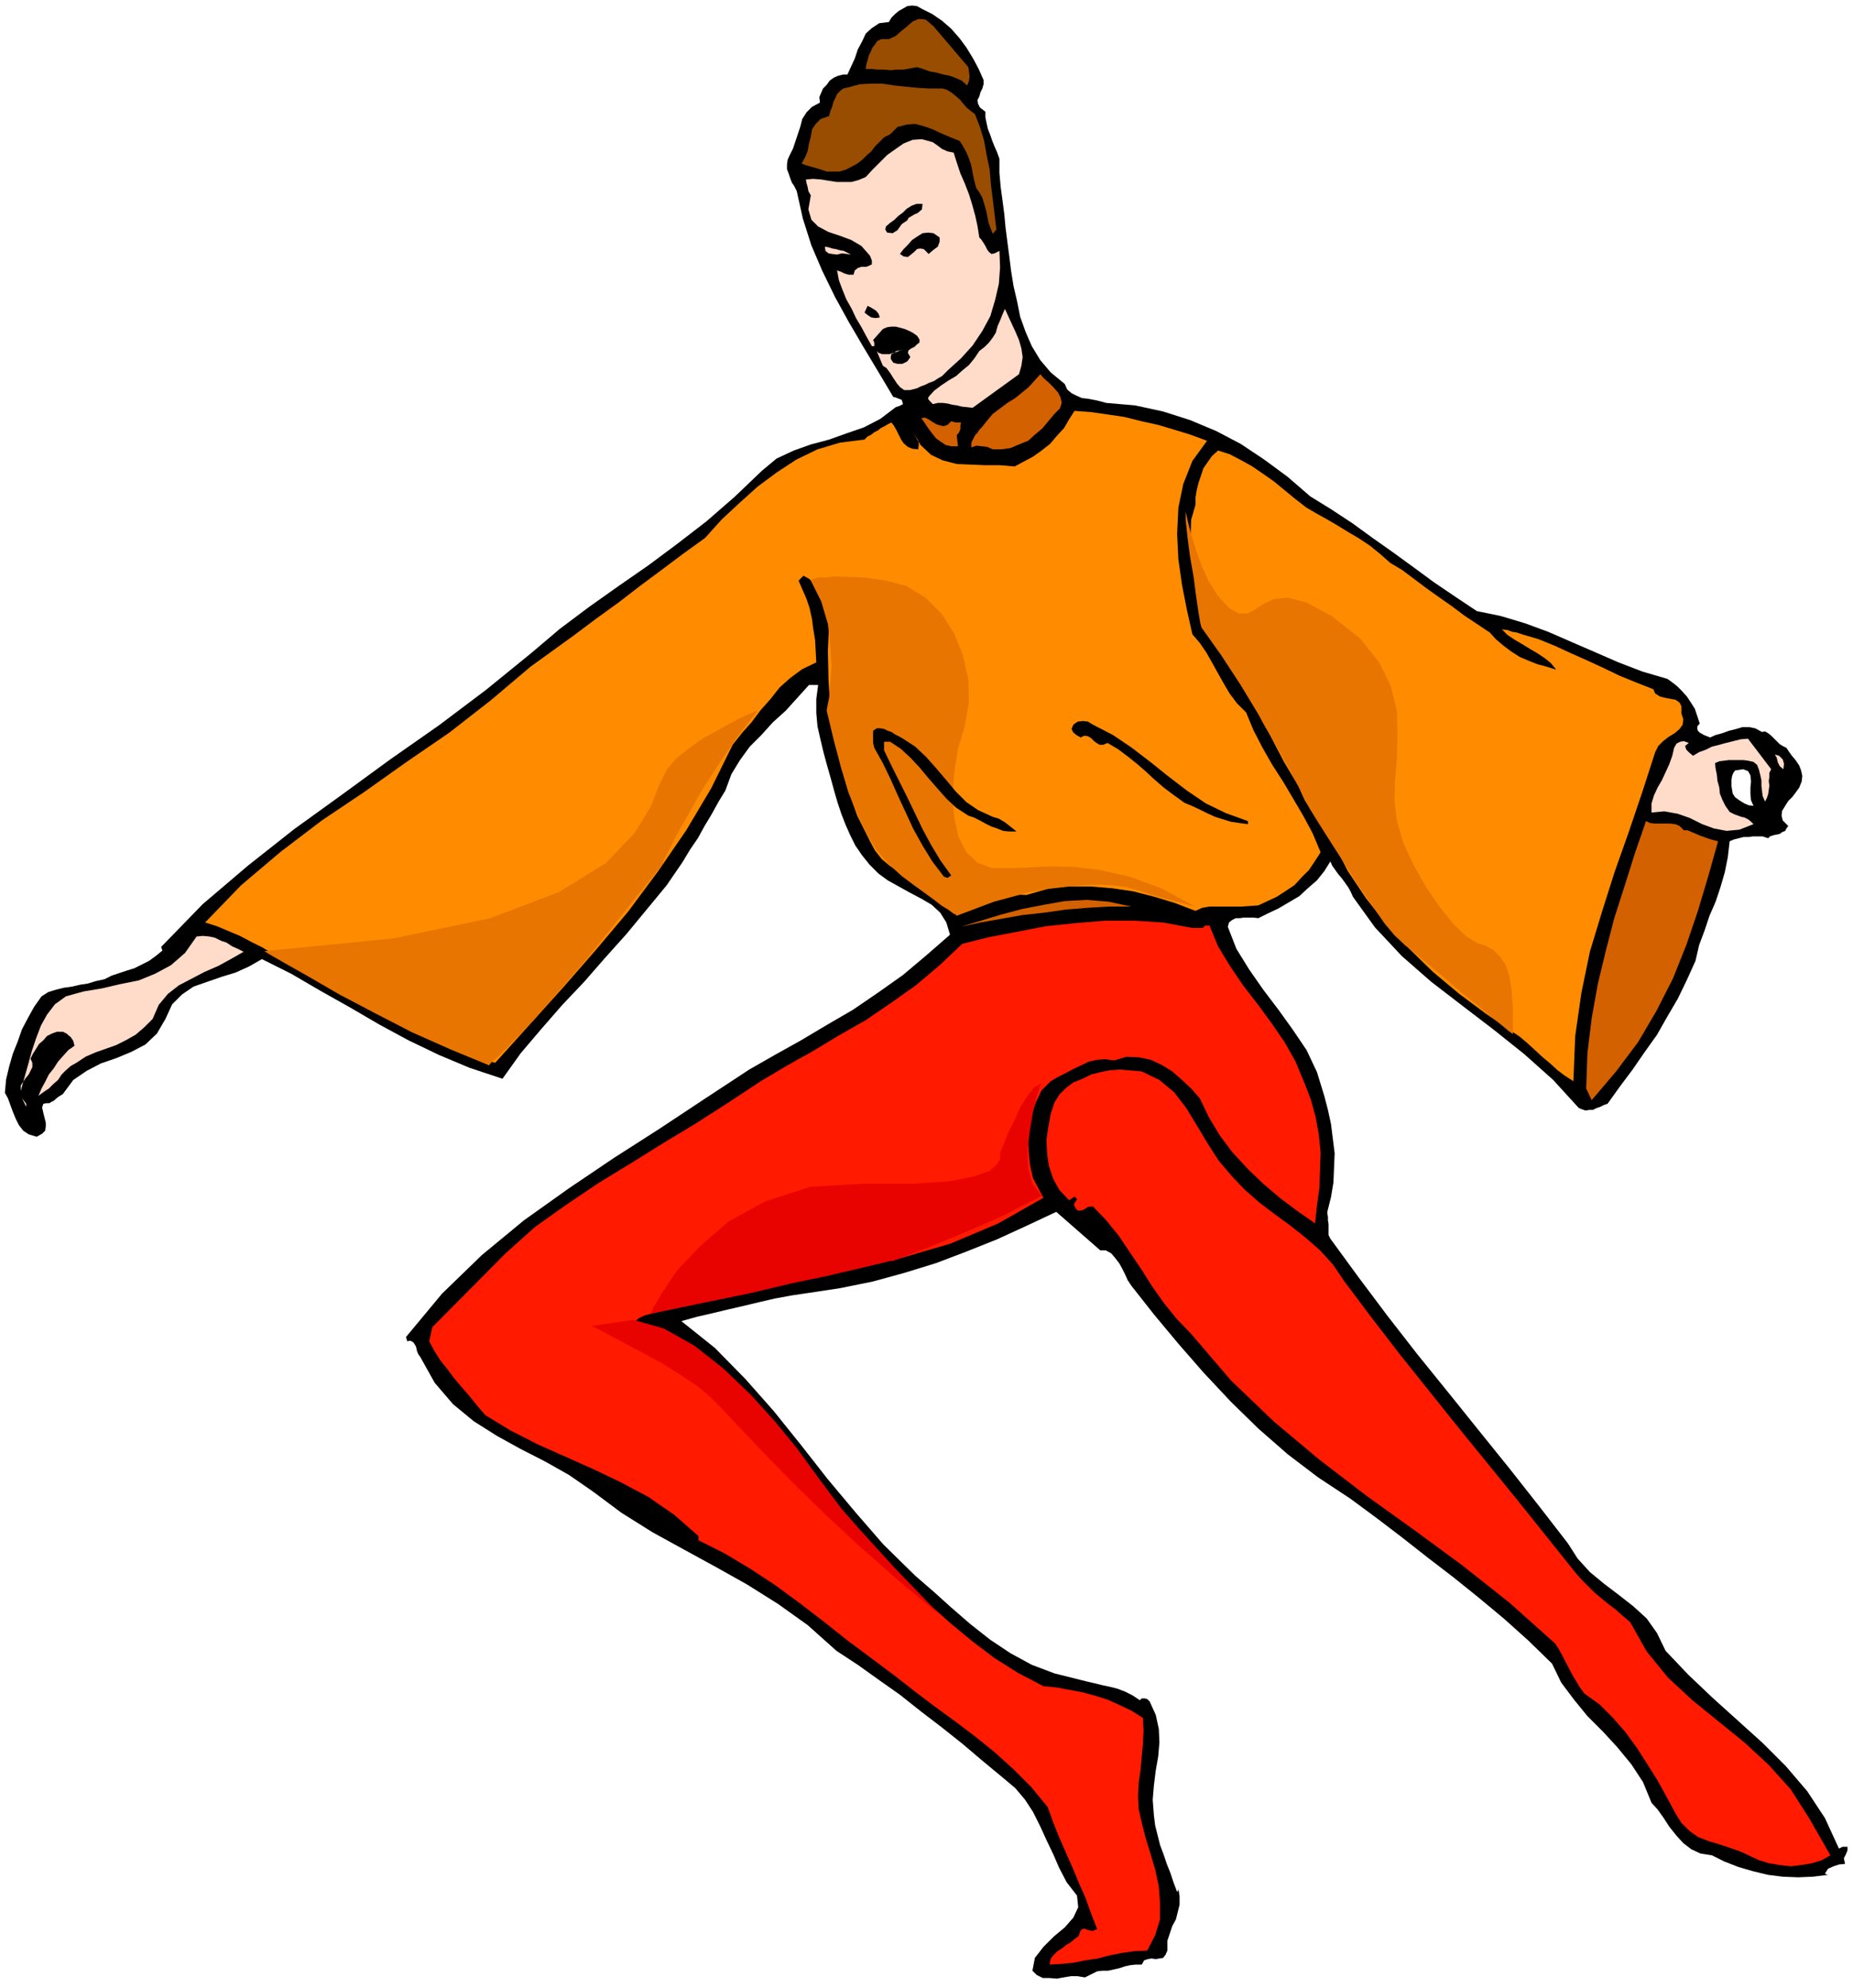 <svg xmlns="http://www.w3.org/2000/svg" fill-rule="evenodd" height="526.099" preserveAspectRatio="none" stroke-linecap="round" viewBox="0 0 3035 3256" width="490.455"><style>.brush1{fill:#000}.pen1{stroke:none}.brush3{fill:#ffdbc9}.brush4{fill:#d46100}.brush5{fill:#ff8c00}.brush6{fill:#ff1a00}.brush7{fill:#e87500}</style><path class="pen1 brush1" d="m3022 3053-2-9 3-6 3-7v-6h-8l-6 3-23-50-29-44-35-41-38-38-41-37-41-37-40-38-37-39-14-29-17-24-22-20-23-18-25-19-23-19-20-22-16-25-48-62-48-61-50-62-49-61-51-63-49-63-48-64-46-63-3-6v-18l-1-6v-6l-1-5v-3l6-24 4-24 1-24 1-24-3-24-3-24-5-23-6-23-12-39-17-36-23-34-23-32-25-33-23-33-21-34-14-36 2-7 5-4 6-3h7l6-1h16l8 1 16-8 17-8 17-10 17-10 14-13 15-13 12-15 10-16 3 7 5 7 5 7 6 7 5 7 5 7 4 7 4 9 36 50 44 47 48 42 52 40 51 39 50 40 47 42 42 46 5 2 6 2 6-1h6l6-3 6-2 6-3 6-2 20-28 21-28 20-29 20-28 17-30 17-29 15-31 14-31 6-26 9-24 8-24 10-23 8-24 7-24 5-25 3-26 7-3 8-2 8-2h8l7-1h16l9 3 3-3 6-2 5-1 5-1 4-3 5-2 2-4 3-4-9-9-2-8 1-8 5-8 5-8 7-7 6-8 5-7 4-10 1-9-2-9-3-8-6-9-6-7-5-7-4-6-6-3-5-3-5-5-4-4-5-5-5-4-5-3-5 1-11-6-10-2h-11l-10 3-12 3-11 4-11 3-9 4-10-4-7-4-3-3-1-3v-4l4-5-4-12-4-12-7-11-6-9-8-9-8-8-9-7-7-5-41-12-39-15-39-17-37-16-39-17-38-14-40-12-39-8-36-24-34-23-34-25-33-24-34-24-33-24-35-23-34-21-37-32-38-28-39-26-40-21-43-18-44-14-46-10-47-4-11-3-9-2-11-2-9-1-9-4-8-4-7-6-4-9-23-19-17-20-14-23-10-23-9-25-5-25-6-26-4-25-3-24-3-23-3-23-2-22-3-23-3-22-2-23v-23l-4-11-4-9-4-10-3-9-4-10-2-9-2-10v-9l-9-7-3-6-1-6 3-6 2-7 3-6 2-7v-7l-8-18-9-17-11-18-11-15-14-16-15-13-16-11-16-8-9-5-8-1-8 1-7 4-7 4-6 5-6 6-4 7-16 2-12 8-10 9-6 13-7 13-5 15-6 13-6 13h-7l-8 2-7 3-7 5-5 7-6 6-3 7-3 7 1 9-13 7-9 9-7 11-3 12-4 12-4 12-4 12-6 12-3 7-1 8v7l3 8 2 6 3 8 4 6 4 8 10 45 14 44 18 42 21 43 22 40 24 41 24 40 25 42 4 1 5 2 5 2 2 7-6 3-6 2-25 19-27 14-29 10-28 10-30 8-28 10-28 13-24 20-45 43-46 40-48 37-47 35-49 34-48 34-48 36-46 39-75 61-77 58-80 56-78 57-79 57-76 60-74 63-68 70 2 6-11 9-11 8-12 6-12 6-13 4-12 4-12 4-12 6-14 3-13 4-13 2-13 3-14 2-12 3-13 4-11 7-12 17-10 18-10 19-7 20-8 20-6 21-5 21-2 22 5 9 4 11 4 11 5 12 5 10 7 9 9 6 13 4 9-5 5-5 1-7v-6l-2-8-2-8-2-9 2-6 5-1h5l3-2 4-2 7-6 8-5 17-23 22-15 23-12 26-9 24-10 23-12 19-18 14-24 11-24 16-16 19-13 23-8 23-8 23-7 22-10 21-12 48 24 48 28 48 27 48 28 48 26 50 24 50 21 54 18 30-42 34-40 34-39 36-38 34-39 35-39 33-40 33-40 13-19 13-19 12-20 13-19 11-20 12-20 11-20 11-18 10-27 14-23 16-22 19-19 19-21 21-19 19-21 19-21h15l-3 23v23l2 22 5 22 5 21 6 22 6 21 6 22 5 17 6 18 7 18 8 18 8 16 11 16 12 15 15 15 15 11 18 10 18 10 19 10 17 10 14 13 10 16 6 20-39 34-38 32-41 29-41 28-43 25-42 25-43 24-42 24-73 48-74 49-75 48-74 50-73 52-69 57-65 63-59 71 2 7 5-1 4 2 2 2 3 5 1 3 1 5 2 5 3 4 24 43 30 35 34 28 38 24 38 21 41 21 39 22 39 27 47 35 51 32 51 28 53 29 50 28 51 32 49 35 47 42 35 23 35 25 34 24 34 27 34 26 34 27 33 28 35 29 19 16 16 19 13 20 12 24 10 22 11 23 10 23 12 23 17 22 2 19-8 17-14 16-18 15-17 17-14 18-4 21 7 7 10 5h11l12 1 11-2 12-2h11l12 2 20-10 9-1h9l9-2 9-2 9-3 9-2 9-1h10l4-7 6-2 6-1 7 1 6-1 6-1 4-5 3-7v-16l4-12 4-12 6-11 3-12 3-12v-14l-2-13v3l-2 3-6-16-5-15-6-15-5-15-6-16-4-16-4-16-2-16-2-26 2-24 3-24 4-23 2-23-1-22-5-23-10-22-4-4-4-1h-5l-3 3-12-8-12-6-13-5-12-3-14-3-12-3-13-3-12-3-40-10-37-14-35-19-33-22-33-26-30-26-30-27-30-26-52-51-46-53-46-55-43-55-45-56-46-52-50-51-55-44 25-7 26-6 25-6 26-6 25-6 26-6 27-5 27-4 53-8 54-11 51-14 52-16 50-19 50-20 48-22 49-23 72 63h9l9 5 6 7 7 9 5 9 5 10 4 9 6 9 37 47 40 48 41 47 45 48 45 44 48 42 50 38 53 35 42 31 42 32 42 33 43 33 41 33 42 35 39 35 39 38 15 31 21 28 22 27 26 26 23 25 23 28 19 29 14 34 10 11 10 14 9 14 12 15 11 12 13 10 15 7 19 3 20 10 23 9 24 7 25 6 24 3 25 1 24-1 25-3-3-1-2-1 5-8 9-4 9-3 10-1zm-180-1791 13-2 8 3 4 7 1 10-1 10v11l1 10 4 9-8-1-7-3-8-5-7-5-4-6-1-6-1-6v-11l1-6 2-5 3-4z"/><path class="pen1" d="m1586 110 1 7 1 8-1 8-3 7-9-8-9-4-11-4-10-2-11-3-11-2-11-4-10-3-11 2-11 2h-11l-10 1-11-1h-10l-11-1h-9l1-8 2-6 2-8 3-6 3-7 4-5 4-6 7-3h12l11-5 9-8 10-8 9-8 10-4 11 1 13 11 57 67zm-42 35 7 2 8 5 6 5 7 6 5 6 6 7 6 5 8 6 8 21 7 23 4 23 5 24 2 24 3 24 3 25 3 25-6 7-4-10-3-9-2-10-2-10-3-10-3-10-5-9-5-7-3-11-2-9-2-11-2-9-4-11-4-9-5-9-5-8-15-6-14-6-15-7-14-5-15-4-14 1-15 4-12 12-10 5-7 7-8 8-6 8-8 7-7 7-8 6-9 5-10 5-10 3h-21l-12-4-10-3-11-3-8-3 6-11 4-10 2-12 3-11 2-12 6-9 8-8 14-5 2-8 3-7 2-8 3-6 3-7 5-5 5-4 9-2 18-5 18-1h19l20 3 19 2 20 2 19 1h21z" style="fill:#994d00"/><path class="pen1 brush3" d="m1562 250 5 16 6 18 7 16 7 18 5 16 5 18 4 18 3 19 3 3 4 6 3 5 3 6 3 4 4 3 5-1 8-4 1 27-2 27-6 26-8 27-13 24-16 24-19 21-21 19-5 5-5 5-7 4-6 4-8 3-6 3-8 3-6 3-12 3h-9l-7-5-5-6-6-9-5-8-6-8-6-4-10-24 3 3 6 2h12l6-2 7-2 6-3h7-5l-5 1-5 1-4 3-4 2-1 4v4l4 6 7 2h8l8-4 5-7-4-7 1-4 4-3 6-3 4-4 4-3v-5l-4-6-7-5-6-3-7-3-7-2-8-2h-7l-7 1-7 3-16 18 2 4v6h-4l-9-16-8-15-9-15-7-15-9-16-6-15-6-16-3-16 6 2 6 3 7 2h8l2-7 5-4 6-2h8l5-2 4-2v-6l-3-8-14-16-17-10-19-7-18-6-17-9-11-11-5-17 4-23-4-7-1-6-2-7-1-6 12-1 13 1 12 2 13 2h25l11-3 12-5 11-12 12-12 12-12 14-10 13-9 15-6 15-1 18 5 7 5 8 6 9 4 10 2z"/><path class="pen1 brush1" d="m1511 334-1 9-7 6-5 2-5 3-5 3-2 4-9 6-7 10-8 5-9-1-3-5 1-5 7-6 7-5 6-6 8-6 6-6 8-5 8-3h10zm28 55v7l-3 8-8 6-7 6-8-8-6-1-5 1-5 5-5 4-5 4-7-1-6-4 6-8 7-7 7-8 9-6 8-5 9-1 9 1 10 7z"/><path class="pen1 brush3" d="m1400 422-6-5-7-1-8-1-8 2-8-1-6-1-5-4-1-7 6 1 6 2 6 1 7 2 6 1 6 3 6 3 6 5z"/><path class="pen1 brush1" d="m1441 520-7 1-7-1-6-4-5-4 5-11 6 3 8 5 4 5 2 6z"/><path class="pen1 brush3" d="m1669 613-76 55-9-1-9-1-8-2-7-1-8-2-8-1h-8l-8 2-3-3-3-3-2-3 1-3 9-10 12-9 12-8 12-7 10-9 11-9 9-11 8-12 9-7 7-7 6-8 5-8 3-11 4-9 4-10 4-9 5 11 6 13 6 13 6 14 4 14 2 14-2 14-4 14z"/><path class="pen1 brush4" d="m1727 678-10 12-10 12-12 10-11 10-15 6-14 6-15 2h-14l-9-4-9-1-9-1-8 3v-8l3-6 3-6 4-4 3-5 4-4 4-5 4-5 10-12 12-9 12-9 13-8 11-9 11-9 9-10 10-11 5 6 9 8 7 7 8 9 4 8 2 9-3 9-9 9z"/><path class="pen1 brush5" d="m1977 722-24 33-15 38-8 39-2 42 2 42 6 42 8 41 9 40 12 14 11 16 9 16 10 18 9 16 10 17 12 16 15 15 12 29 15 29 16 28 18 28 16 27 17 29 15 28 13 31-9 14-10 15-12 12-12 13-15 10-14 9-15 7-15 7-14 1-14 1h-52l-12 2-11 5-34-13-33-10-35-9-34-5-36-3h-35l-35 4-35 10-21-1-20 5-20 7-19 7-19 4h-18l-17-8-15-16-15-10-15-8-15-9-15-9-15-10-13-11-11-14-8-15-21-42-15-42-13-44-9-44-7-46-3-46-1-48 2-47-3-11-3-11-3-12-3-10-6-11-6-8-9-8-9-5-8 8 6 14 7 16 5 15 4 18 2 16 3 18 1 18 1 19-23 11-19 14-18 16-15 19-16 18-15 20-16 18-15 19-35 71-41 69-46 67-49 66-53 63-55 63-55 61-55 61-44-14-42-17-41-20-39-20-40-23-40-21-40-22-40-19-19-12-18-10-18-11-18-9-19-10-19-8-19-8-19-6 59-61 65-55 67-51 70-47 69-49 70-48 68-53 65-55 36-26 36-26 36-27 36-26 35-27 35-26 36-27 36-26 27-30 29-27 30-27 31-23 32-21 35-17 37-11 40-5 5-5 6-3 5-4 6-3 5-4 6-3 5-3 6-3 4 5 4 7 4 8 4 8 4 6 7 6 7 3 10 1 1-8-1-7-5-7-4-6 13 21 17 16 19 9 23 6 23 1 24 1h24l24 2 15-8 15-8 14-10 14-11 11-13 12-13 8-14 9-14 27 2 28 4 27 4 28 7 27 6 27 8 26 8 27 10z"/><path class="pen1 brush4" d="m1558 690 7 2h9l-1 5v6l-2 5-4 5 2 18h-11l-9-2-9-6-7-5-7-9-6-8-6-9-5-7 6-1 6 3 6 4 7 4 6 2 6 1 6-2 6-6z"/><path class="pen1 brush5" d="m2139 831 17 10 18 10 17 10 18 11 17 10 18 12 16 13 17 15 20 12 20 15 20 15 21 15 20 14 20 15 21 14 21 14 10 11 13 11 12 9 14 9 14 6 15 6 15 4 16 5-9-11-10-8-12-8-12-7-13-8-12-7-12-8-9-9 9 1 8 3 7 1 9 3 27 8 27 11 26 12 27 12 26 12 27 13 27 11 28 11 3 7 8 5 8 2 10 2 7 1 7 5 3 6v12l3 9-1 9-5 7-8 7-10 6-9 7-8 8-5 10-21 65-22 65-23 65-21 66-20 66-14 68-10 70-3 74-14-9-12-9-12-11-12-10-13-12-12-11-13-11-12-8-44-30-43-32-43-36-39-38-38-41-33-42-30-45-23-46-7-15-5-15-4-15-3-15-4-16-4-16-5-15-6-13h-7l-5 4 10 49-15-22-13-21-13-22-11-21-12-23-12-21-11-23-11-21-71-112-5-26-5-25-6-25-4-25-4-26-1-24 1-25 7-24v-12l2-12 3-12 4-12 4-12 7-10 7-10 10-9 19 6 19 10 18 10 19 13 17 12 17 14 17 14 18 14z"/><path class="pen1 brush1" d="M2044 1345v5l-15-2-13-2-13-4-13-4-13-6-12-6-13-6-12-5-18-13-16-12-15-13-14-13-15-13-15-12-16-12-17-10-7 3h-6l-5-3-4-3-5-5-5-3-6-1-6 3-7-4-5-4-3-6 3-7 7-5 9-1 8 1 8 5 33 17 31 21 30 23 30 24 30 23 31 21 33 16 36 13z"/><path class="pen1 brush3" d="m2901 1260-3 6v7l-1 6 1 8-1 7-1 7-2 6-3 6-4-9-1-8-1-9v-9l-2-9-2-8-3-8-6-5-9-2-8-1h-23l-8 1-8 1-7 3 1 9 2 10 1 10 3 11 1 10 4 10 5 10 7 10 8 4 11 4 5 1 6 3 4 3 5 5-23 9-21 2-21-4-19-7-20-10-20-7-22-4-21 2v-15l4-13 6-13 7-12 6-13 6-13 5-14 3-13 4-7 6-3 6-1 8 3-6 5 2 6 5 5 6 5 10-6 11-4 10-5 12-3 11-3 12-3 12-3 12-1 38 50zm20 0-6-5-3-6-2-8-3-5 7 2 6 6 2 7-1 9z"/><path class="pen1 brush4" d="M2758 1360h6l7 3 7 3 7 3 6 2 8 3 7 2 8 2-16 57-17 57-19 56-22 55-27 53-30 51-36 48-40 47-9-19 2-58 7-57 10-56 13-54 14-54 17-53 17-54 18-52 6 3 8 1h25l9 1 7 3 7 7zm-905 125h-36l-36 2-36 3-35 5-36 4-34 6-34 6-32 7 33-10 33-10 34-9 36-7 34-6 36-2 36 3 37 8z"/><path class="pen1 brush6" d="m1970 1520 4-4h7l14 34 20 33 21 31 24 31 22 30 22 32 18 32 15 36 10 26 8 29 5 28 3 30-1 29-1 29-4 29-3 29-30-21-28-21-27-23-25-24-25-27-21-28-18-30-15-31-14-16-15-14-16-14-16-10-19-9-19-4-21-1-20 6-15-2-13 1-14 3-12 6-13 6-13 7-12 6-12 7-15 15-9 19-7 19-3 21-3 21 1 21 2 21 5 22 17 32-74 42-78 33-82 24-83 20-85 16-85 17-85 18-82 23-10 5-8 9 1 8 8 5 19-4 18 2 17 6 17 11 15 12 15 14 15 13 16 12 65 74-1 3 23 23 23 26 21 25 22 27 21 26 22 27 22 26 25 26 33 32 34 33 33 31 36 32 35 29 37 28 38 24 42 22 21 2 22 4 21 4 22 6 19 6 20 9 19 9 19 12 1 21-1 22-2 21-2 22-3 21-1 21 1 21 5 22 6 24 8 26 8 27 6 28 2 27v27l-8 26-13 25-21 1-21 3-20 4-19 5-20 3-20 4-20 2-19 1 2-10 5-6 6-6 8-5 6-5 7-4 7-6 7-5 2-7 3-4 4-1 5 2 8 2 8-3-10-26-9-25-11-25-10-24-11-25-11-25-10-25-9-25-27-33-29-29-31-28-31-25-33-25-33-24-33-25-32-25-40-30-39-29-39-31-39-30-41-30-41-27-42-25-42-21v-7l-40-35-42-29-45-24-44-21-47-21-45-20-45-23-41-25-13-15-12-15-13-15-12-14-12-16-12-15-10-16-8-15 5-23 120-121 48-43 52-37 52-35 54-33 53-33 53-32 53-34 53-35 42-25 43-24 43-26 44-25 41-28 41-29 39-33 37-35 44-11 47-9 47-9 48-5 48-4h48l47 3 48 9h17z"/><path class="pen1 brush3" d="m399 1559-21 12-20 11-23 10-21 11-21 11-18 14-15 18-10 23-14 14-14 12-16 9-16 8-17 6-17 6-16 7-15 10-9 5-8 7-7 7-6 9-8 7-7 7-9 6-8 6 5-12 6-11 6-12 8-10 7-11 8-9 9-10 10-7-2-8-4-6-7-6-6-3H93l-8 3-8 4-6 7-7 6-5 8-5 8-4 8 3 7v7l-3 6-3 6-5 6-4 6-4 6v9l6-22 6-21 6-22 7-21 8-21 10-18 13-17 18-13 29-8 30-5 30-7 30-6 27-11 26-14 23-20 19-27 10-1 11 1 9 2 10 5 9 3 9 6 9 4 10 5z"/><path class="pen1 brush6" d="m2018 1927 21 22 24 21 25 19 26 19 24 19 24 21 21 23 19 28 45 60 47 61 48 60 48 60 48 59 48 59 48 60 48 60 9 10 11 11 10 10 12 10 11 9 12 9 11 10 12 10 27 48 35 43 40 37 43 35 42 34 40 37 36 40 30 47 35 61-14 8-16 5-18 3-17 2-18-2-18-3-16-5-13-6-17-8-17-6-18-6-17-5-18-7-14-10-13-13-10-16-15-28-15-27-17-27-16-25-19-26-20-23-22-22-25-18-8-11-6-10-6-10-5-10-6-11-5-10-6-11-6-9-75-67-77-61-79-58-78-56-77-59-74-62-71-68-65-76-24-25-21-26-19-27-17-27-19-28-18-27-21-26-22-23-8 1-8 5-4 1h-4l-3-2-3-5-1-4 3-4 2-4-4-4-9 6-16-17-10-18-7-21-3-20-1-23 3-21 4-22 6-18 8-13 11-11 12-9 15-6 14-7 16-4 15-3 17-1 35 3 29 14 24 20 20 26 17 28 18 30 18 28 22 26z"/><path class="pen1 brush3" d="m43 1813-7-14 7 9v5z"/><path class="pen1 brush7" d="m433 1558 212-21 158-33 113-43 76-47 47-49 27-44 14-36 12-24 15-18 21-17 24-17 26-14 23-13 20-10 14-6 6-2-34 44-30 44-27 42-22 39-19 33-13 26-9 17-2 7-65 81-56 70-49 57-40 46-32 33-23 24-15 13-4 5-63-26-63-28-62-32-57-30-50-29-39-22-26-15-8-5zm895-607 17 34 11 37 4 35 2 34-2 29-2 23-3 15-1 6 12 50 12 45 12 40 15 36 14 30 17 28 19 22 22 20 20 15 18 13 15 11 13 10 10 6 8 6 4 2 2 2 61-23 56-15 48-9 42-3 32-1 24 2 15 2 6 2 15 4 18 6 18 5 18 5 15 4 14 4 8 2 4 2-59-32-52-19-49-11-42-5-40-1-35 2-32 1h-27l-24-9-18-17-13-25-7-31-3-36 3-38 6-39 11-37 7-39-1-39-9-39-14-35-21-33-26-26-31-19-34-9-34-5-27-1-22-1-15 2h-13l-7 2-4 2-1 1z"/><path class="pen1 brush1" d="m1626 1338 10 3 10 6 9 7 10 8h-12l-10-1-10-4-9-3-10-5-9-5-10-5-9-3-20-13-16-15-15-17-14-16-15-18-14-15-16-15-18-12h-10v14l12 25 13 26 13 26 13 27 12 25 14 26 15 25 18 25-6 4-6-2-19-25-16-26-15-27-12-26-13-28-12-27-13-27-14-25-2-8v-20l6-4h6l6 1 6 3 6 2 6 4 6 3 7 4 20 13 18 17 16 18 17 20 15 18 18 18 19 13 24 11z"/><path class="pen1 brush7" d="M1942 834v18l3 28 4 31 6 34 4 31 4 27 3 18 2 7 32 45 32 49 29 48 27 47 22 40 17 32 10 22 5 8 4 7 13 21 19 30 23 36 23 36 24 35 20 29 16 19 17 16 27 22 31 26 34 29 31 25 28 23 18 15 8 6v-41l-2-31-4-24-6-18-10-14-10-10-13-7-13-4-18-11-21-20-22-27-22-32-21-37-17-36-11-37-4-33 1-34 3-36 1-39-1-38-10-41-19-39-32-40-46-36-41-22-30-8-23 2-17 8-14 9-13 7h-14l-16-9-19-21-15-24-12-27-9-26-8-26-5-20-3-14v-4z"/><path class="pen1" d="m1037 2162 50 14 50 28 47 37 45 43 40 44 36 44 29 40 23 31 21 28 28 32 30 33 31 34 28 29 24 25 15 16 7 7-68-57-64-56-59-55-53-52-47-48-38-40-30-32-19-19-20-17-27-18-32-20-33-18-32-17-26-14-18-9-6-3 68-10zm669-388-12 7-12 15-11 18-10 22-10 20-7 18-5 12-1 5v8l-5 8-12 11-26 9-40 8-59 4h-81l-88 5-74 24-60 33-47 41-37 39-24 36-15 25-4 10 86-18 78-16 67-16 58-12 46-11 34-8 21-5 8-1 57-22 49-20 42-18 34-15 26-14 19-9 11-6 4-2-15-20-7-26-1-31 4-31 5-30 6-24 5-17 3-6z" style="fill:#e80300"/></svg>
